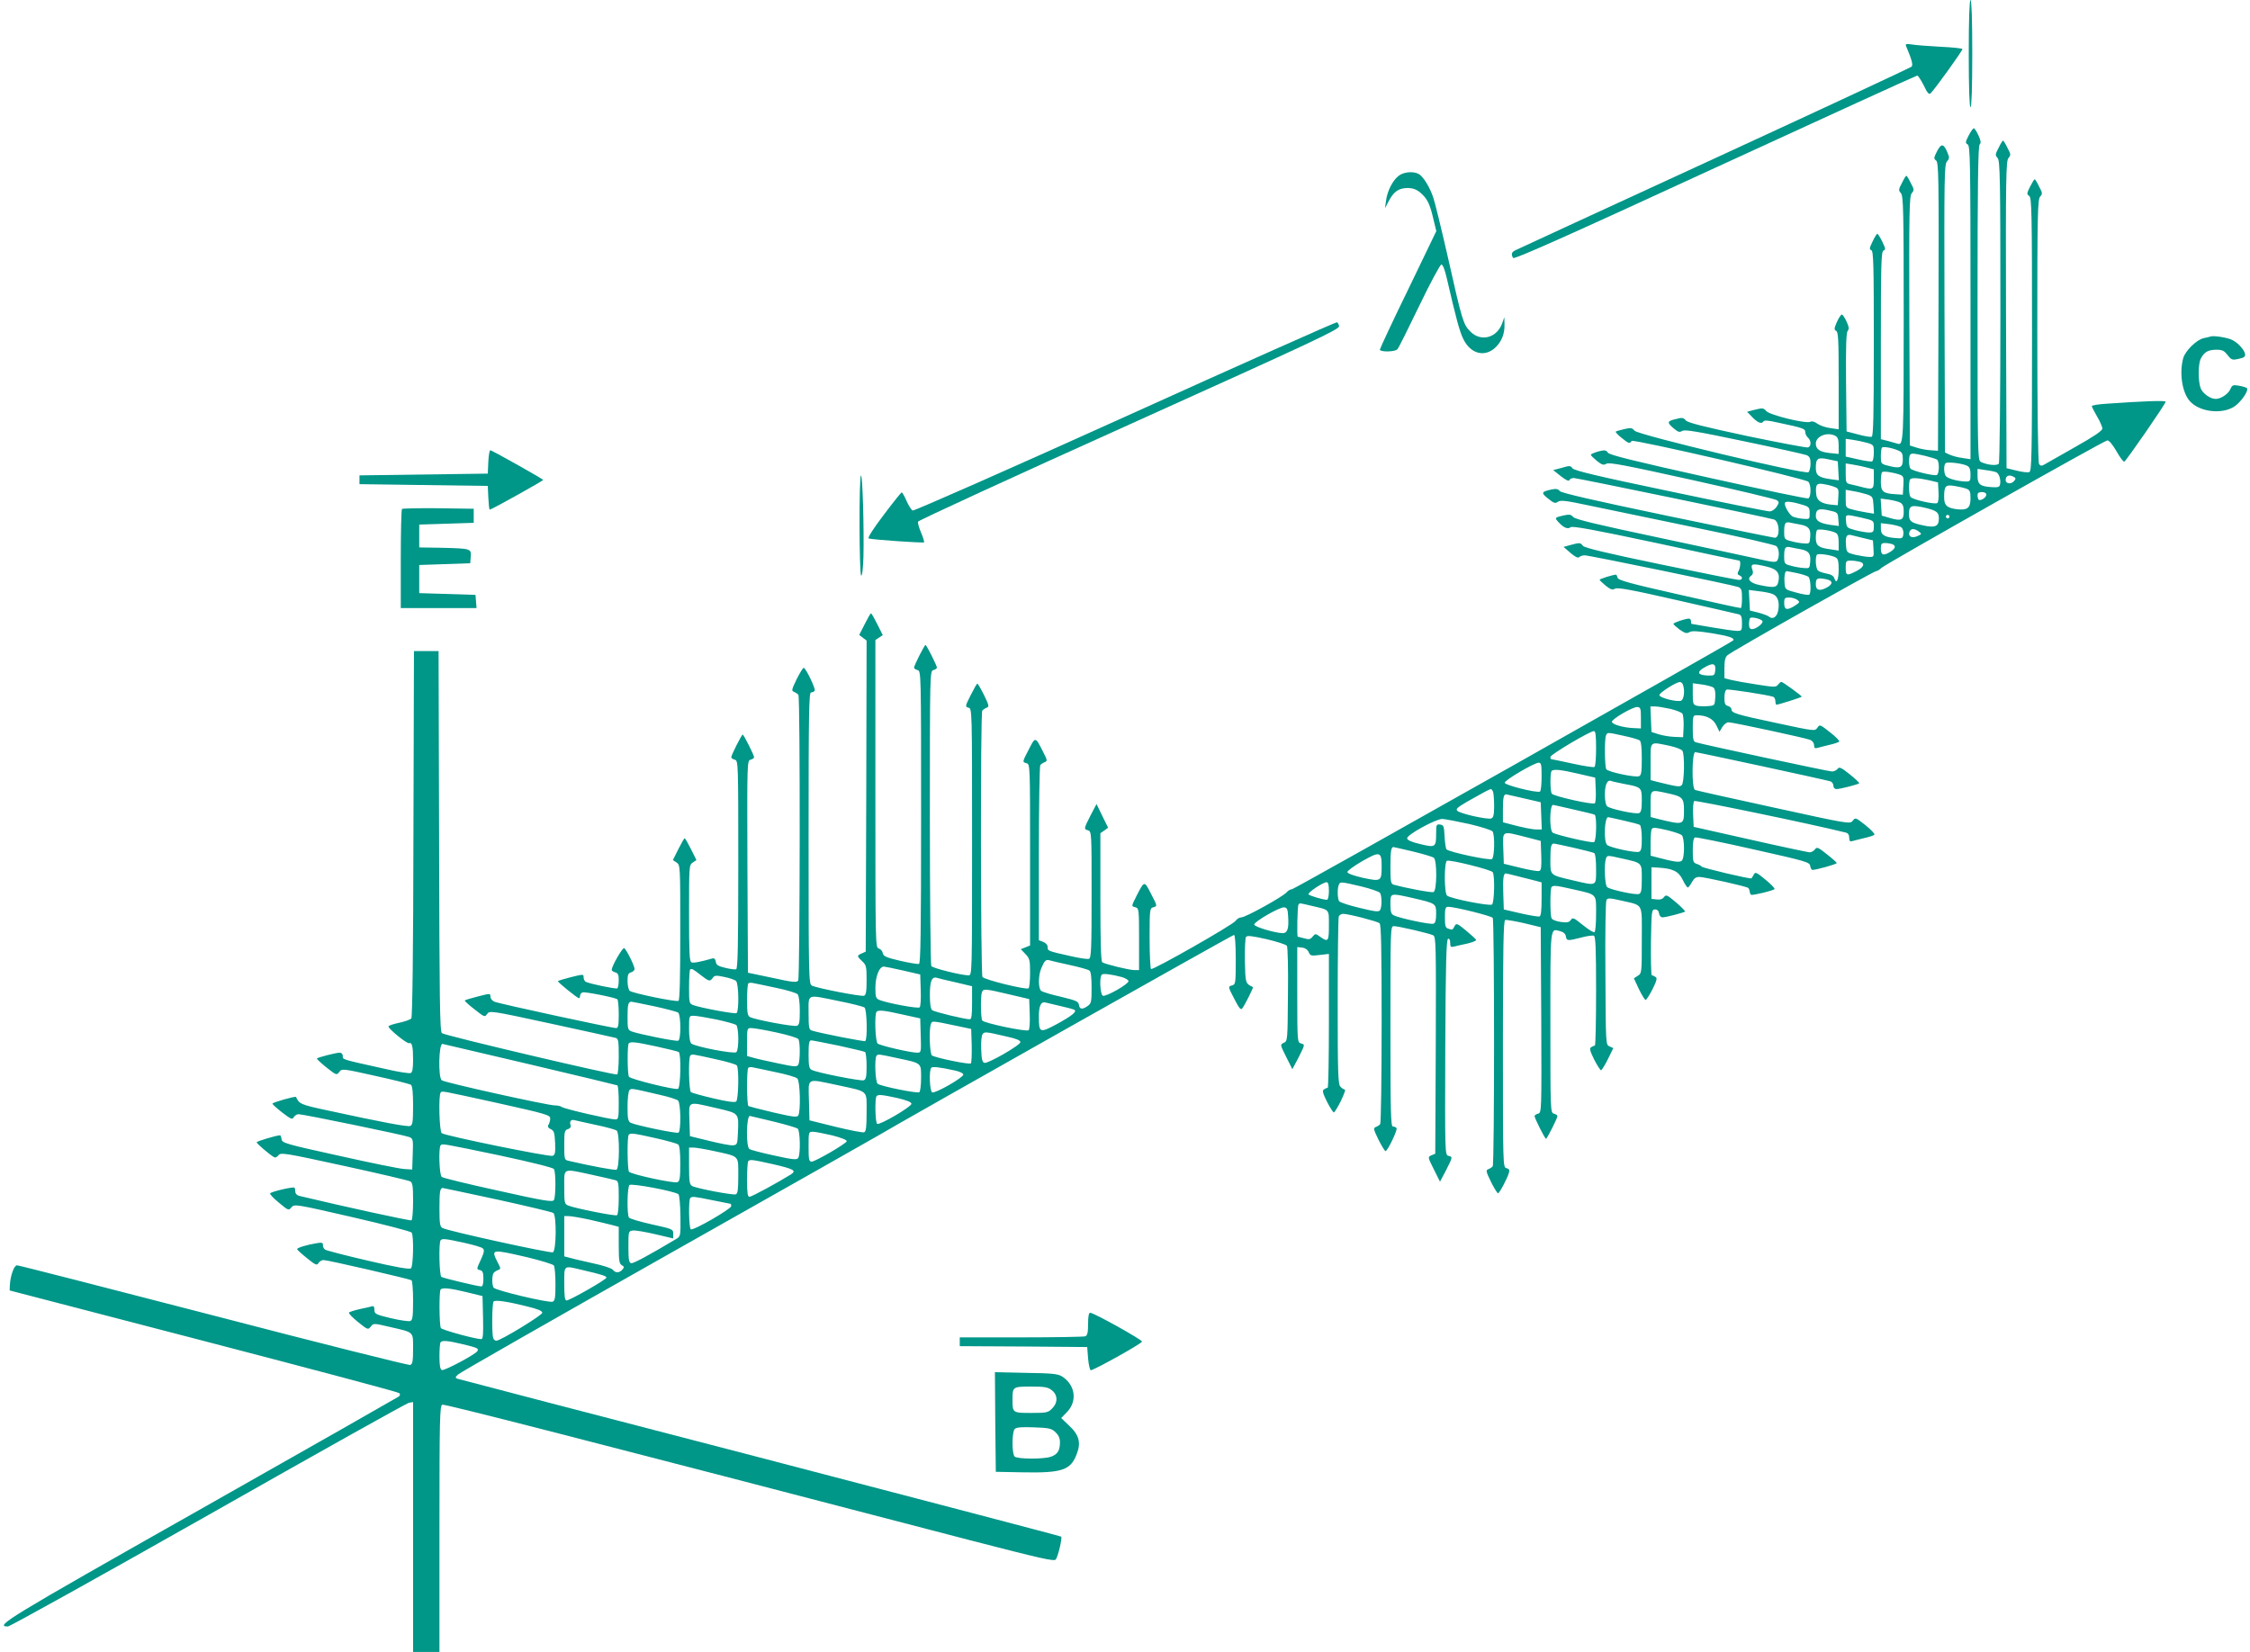 <?xml version="1.0" standalone="no"?>
<!DOCTYPE svg PUBLIC "-//W3C//DTD SVG 20010904//EN"
 "http://www.w3.org/TR/2001/REC-SVG-20010904/DTD/svg10.dtd">
<svg version="1.0" xmlns="http://www.w3.org/2000/svg"
 width="1280pt" height="940pt" viewBox="0 0 1280 940"
 preserveAspectRatio="xMidYMid meet">
<g transform="translate(0,940) scale(0.1,-0.1)"
fill="#009688" stroke="none">
<path d="M11200 9095 c0 -197 4 -305 10 -305 6 0 10 108 10 305 0 197 -4 305
-10 305 -6 0 -10 -108 -10 -305z"/>
<path d="M10845 9134 c31 -73 39 -104 30 -113 -6 -6 -510 -241 -1120 -522
-611 -281 -1120 -516 -1132 -522 -24 -11 -28 -23 -15 -45 6 -9 301 122 1149
513 628 289 1145 525 1150 525 5 0 21 -25 37 -56 20 -43 30 -54 39 -45 27 27
185 247 181 252 -2 4 -59 10 -126 13 -68 4 -141 9 -162 13 -35 5 -38 3 -31
-13z"/>
<path d="M11199 8628 c-19 -37 -19 -42 -5 -50 14 -8 16 -94 16 -900 l0 -891
-46 7 c-25 3 -58 12 -73 19 l-26 12 -3 819 c-2 747 -1 821 14 837 14 16 15 23
4 48 -22 55 -36 57 -60 11 -19 -38 -20 -43 -6 -53 15 -11 16 -95 14 -832 l-3
-820 -42 3 c-23 1 -59 8 -80 15 l-38 12 -3 709 c-2 634 0 711 14 727 14 16 14
21 -6 58 -11 23 -22 41 -25 41 -3 0 -14 -18 -25 -41 -20 -37 -20 -42 -6 -58
14 -16 16 -95 16 -712 0 -697 -1 -724 -34 -714 -6 2 -30 9 -53 15 l-43 11 0
533 c0 466 2 535 15 540 13 5 12 12 -7 51 -12 25 -25 45 -28 45 -3 0 -16 -20
-27 -44 -18 -37 -20 -45 -7 -50 12 -5 14 -82 14 -531 0 -411 -3 -527 -12 -530
-7 -3 -42 3 -78 13 l-65 17 -3 279 c-2 200 1 283 9 293 9 10 8 23 -6 53 -10
22 -22 40 -27 40 -5 0 -18 -19 -28 -42 -16 -37 -17 -44 -4 -51 12 -7 14 -54
14 -284 l0 -276 -47 7 c-27 3 -60 15 -74 25 -16 12 -31 16 -40 11 -23 -13
-231 38 -251 61 -15 18 -21 18 -63 8 l-46 -12 23 -24 c33 -36 59 -48 68 -33 6
10 25 9 86 -5 142 -30 154 -34 154 -54 0 -10 7 -24 15 -31 19 -16 20 -49 1
-56 -7 -3 -164 27 -347 65 -248 53 -338 76 -349 89 -13 16 -21 17 -58 7 -49
-11 -50 -20 -9 -54 24 -20 32 -22 47 -13 15 9 86 -3 352 -59 183 -38 343 -74
356 -79 17 -8 22 -18 22 -49 0 -21 -6 -43 -12 -48 -20 -15 -968 212 -989 236
-14 17 -21 18 -60 9 -24 -6 -46 -12 -47 -14 -7 -5 63 -63 75 -64 6 0 13 5 15
11 4 13 982 -213 1005 -232 17 -15 17 -88 0 -95 -8 -3 -264 51 -571 119 -418
93 -560 128 -569 141 -11 16 -18 16 -55 7 -23 -7 -42 -15 -42 -19 0 -4 16 -19
35 -35 29 -23 38 -25 53 -16 15 10 108 -8 487 -92 257 -57 475 -109 483 -115
14 -10 14 -14 -1 -38 -11 -15 -27 -26 -40 -26 -13 0 -267 51 -566 114 -412 86
-545 118 -555 131 -11 16 -17 16 -61 3 l-49 -13 44 -35 c28 -22 45 -30 48 -22
2 6 13 12 25 12 19 0 1101 -224 1139 -236 32 -10 36 -104 5 -104 -6 0 -282 56
-612 125 -426 89 -603 130 -612 141 -9 12 -20 14 -45 9 -60 -13 -63 -19 -21
-52 33 -27 41 -29 56 -18 14 10 44 7 175 -21 86 -18 359 -75 606 -126 247 -51
455 -98 462 -106 16 -15 18 -60 5 -81 -8 -12 -24 -11 -102 7 -52 12 -308 66
-569 122 -355 75 -479 105 -490 118 -13 15 -22 16 -55 9 -51 -12 -52 -13 -29
-38 29 -32 53 -42 69 -29 10 8 128 -13 484 -89 258 -56 472 -101 475 -101 10
0 7 -40 -4 -60 -7 -13 -6 -19 5 -24 21 -8 19 -26 -3 -26 -10 0 -211 40 -447
89 -304 63 -432 94 -440 105 -14 19 -18 19 -70 5 l-40 -11 39 -34 c27 -23 43
-31 50 -24 5 5 19 10 31 10 27 0 844 -169 873 -180 19 -8 22 -17 22 -65 0 -30
-3 -55 -7 -55 -5 -1 -163 34 -352 77 -279 63 -345 81 -349 96 -2 9 -6 17 -9
17 -16 0 -93 -24 -93 -29 0 -3 16 -18 35 -34 28 -22 38 -25 52 -17 14 9 95 -6
353 -65 184 -42 343 -78 353 -81 13 -4 17 -16 17 -50 0 -41 -2 -44 -27 -44
-16 0 -80 9 -143 20 -63 11 -116 20 -117 20 -2 0 -3 7 -3 15 0 8 -5 15 -11 15
-21 0 -89 -23 -89 -30 0 -4 16 -18 36 -33 30 -21 40 -23 55 -14 14 8 44 7 126
-6 99 -16 135 -28 122 -42 -17 -16 -2496 -1415 -2509 -1415 -9 0 -23 -8 -31
-18 -22 -25 -233 -142 -257 -142 -11 0 -26 -9 -33 -20 -16 -23 -469 -281 -481
-274 -4 3 -8 82 -8 176 0 161 1 170 20 175 25 7 25 6 -14 81 -36 71 -36 71
-80 -15 -31 -63 -31 -59 -6 -66 19 -5 20 -14 20 -181 l0 -176 -27 0 c-30 0
-163 33 -182 44 -8 5 -11 115 -11 371 l0 364 22 15 22 16 -33 67 -33 68 -34
-65 c-39 -77 -39 -77 -14 -85 20 -6 20 -15 20 -366 0 -306 -2 -360 -15 -365
-8 -3 -56 4 -107 16 -129 29 -128 29 -128 51 0 12 -10 23 -25 29 l-25 10 0
492 c0 271 4 498 8 504 4 6 15 13 25 17 16 6 16 11 -9 59 -44 87 -44 87 -80
16 -39 -75 -39 -74 -14 -81 20 -5 20 -14 20 -521 l0 -516 -27 -11 -26 -10 26
-27 c25 -26 27 -35 27 -109 0 -45 -4 -84 -9 -87 -15 -9 -252 49 -262 65 -10
17 -12 1499 -1 1515 4 6 15 13 25 17 15 6 14 12 -15 72 -18 36 -35 65 -38 65
-3 0 -20 -30 -38 -66 -32 -63 -32 -66 -12 -71 20 -5 20 -10 20 -764 0 -754 0
-759 -20 -759 -40 0 -205 41 -212 53 -4 7 -8 387 -8 845 0 826 0 834 20 839
11 3 20 9 20 14 0 12 -59 129 -65 129 -6 0 -65 -117 -65 -129 0 -5 9 -11 20
-14 20 -5 20 -14 20 -836 0 -656 -3 -833 -12 -836 -7 -2 -56 6 -108 18 -81 19
-95 26 -98 44 -2 11 -12 23 -23 26 -19 5 -19 22 -19 880 l0 875 21 14 21 14
-31 62 c-17 34 -33 62 -36 62 -3 0 -19 -28 -36 -62 l-31 -61 21 -16 21 -16 -2
-885 -3 -885 -22 -10 c-29 -12 -29 -16 2 -45 23 -21 25 -31 25 -107 0 -64 -3
-85 -15 -89 -15 -6 -269 43 -297 58 -17 8 -18 58 -18 838 0 716 2 830 14 830
8 0 17 4 21 10 6 10 -51 130 -63 130 -4 0 -22 -29 -40 -65 -29 -60 -30 -66
-15 -72 10 -4 21 -11 25 -17 11 -16 9 -1608 -1 -1625 -8 -13 -29 -11 -148 15
l-138 29 -3 603 c-2 597 -2 604 18 609 11 3 20 9 20 14 0 12 -59 129 -65 129
-6 0 -65 -117 -65 -129 0 -5 9 -11 20 -14 20 -5 20 -14 20 -596 0 -464 -3
-593 -12 -596 -7 -3 -35 1 -63 8 -40 9 -51 17 -53 35 -3 16 -9 21 -20 18 -67
-19 -106 -27 -118 -22 -12 4 -14 54 -14 279 0 269 0 275 21 289 l21 14 -31 62
c-17 34 -33 62 -36 62 -3 0 -19 -28 -36 -62 l-31 -62 21 -14 c21 -14 21 -18
21 -398 0 -254 -3 -385 -10 -389 -13 -8 -260 43 -278 57 -6 6 -12 31 -12 55 0
36 4 46 20 50 11 3 20 12 20 19 0 18 -46 111 -59 119 -9 5 -71 -102 -71 -124
0 -5 9 -11 20 -14 16 -4 20 -14 20 -45 0 -23 -4 -43 -8 -46 -9 -5 -163 27
-181 38 -6 4 -11 15 -11 26 0 17 -2 17 -71 0 -39 -10 -73 -20 -75 -23 -4 -4
110 -97 120 -97 3 0 6 6 6 14 0 8 6 16 14 19 13 5 180 -28 198 -39 4 -3 8 -41
8 -85 0 -64 -3 -79 -15 -79 -25 0 -668 139 -692 150 -13 5 -23 18 -23 29 0 19
-1 19 -71 1 -39 -10 -73 -20 -75 -23 -2 -2 22 -25 55 -50 57 -45 59 -46 72
-27 14 20 19 20 364 -55 193 -42 358 -78 368 -81 15 -5 17 -19 17 -104 0 -54
-4 -101 -9 -104 -12 -7 -980 221 -997 235 -12 9 -14 198 -16 1093 l-3 1081
-70 0 -70 0 -3 -1039 c-1 -679 -6 -1043 -12 -1051 -6 -7 -37 -18 -70 -25 -33
-7 -60 -16 -60 -21 0 -14 105 -99 117 -95 17 7 23 -18 23 -95 0 -51 -4 -71
-14 -75 -8 -3 -68 6 -133 21 -266 59 -253 55 -253 76 0 11 -7 19 -17 19 -21 0
-123 -26 -130 -33 -2 -3 22 -25 54 -51 57 -45 58 -45 73 -26 15 20 17 20 205
-22 105 -23 196 -46 203 -51 8 -7 12 -43 12 -119 0 -92 -3 -110 -16 -115 -16
-6 -156 20 -478 90 -145 31 -155 36 -172 75 -3 6 -134 -31 -134 -38 0 -4 25
-27 56 -51 50 -38 57 -41 65 -26 6 9 18 17 27 17 26 0 604 -119 630 -130 22
-9 23 -14 20 -97 l-3 -88 -45 3 c-25 1 -191 35 -370 75 -304 67 -325 73 -328
94 -2 13 -6 23 -8 23 -20 0 -134 -34 -134 -40 0 -7 71 -68 98 -84 8 -5 18 -1
26 10 13 17 33 14 372 -60 198 -43 367 -83 377 -88 14 -7 17 -24 17 -113 0
-57 -4 -106 -9 -109 -7 -4 -375 76 -638 139 -14 3 -23 13 -23 24 0 10 -2 20
-5 23 -7 6 -126 -21 -138 -32 -4 -4 18 -28 49 -53 55 -46 56 -46 72 -27 17 19
21 19 347 -56 182 -42 333 -81 337 -88 13 -20 9 -193 -4 -203 -9 -7 -85 6
-243 43 -126 29 -237 58 -245 63 -8 5 -14 17 -13 26 1 14 -5 16 -35 11 -56 -9
-112 -26 -112 -34 1 -4 26 -27 56 -51 49 -40 57 -43 66 -28 5 9 18 17 29 17
24 0 486 -107 500 -115 5 -4 9 -56 9 -116 0 -92 -3 -111 -16 -116 -9 -3 -59 4
-110 16 -88 21 -94 25 -94 48 0 16 -4 23 -13 20 -7 -2 -38 -10 -70 -16 -31 -7
-59 -16 -62 -20 -2 -5 21 -29 52 -54 55 -44 57 -45 72 -26 16 20 17 20 106 -1
143 -33 135 -25 135 -125 0 -69 -3 -87 -16 -92 -9 -3 -512 123 -1118 281 -606
157 -1109 286 -1119 286 -17 0 -38 -58 -41 -114 l-1 -29 1103 -287 c607 -158
1107 -291 1113 -297 7 -7 6 -13 -3 -20 -7 -5 -516 -295 -1131 -643 -1103 -624
-1170 -665 -1092 -665 11 0 524 285 1140 634 615 349 1129 637 1142 639 l23 4
0 -711 0 -711 75 0 75 0 0 700 c0 628 2 701 16 707 13 5 781 -192 3009 -773
387 -100 472 -120 481 -108 13 16 38 123 31 130 -3 3 -774 205 -1713 450 -940
244 -1715 446 -1723 449 -12 5 -11 9 5 24 10 10 539 312 1174 671 635 359
1180 667 1210 685 178 105 2021 1145 2030 1145 6 0 10 -51 10 -141 0 -132 -1
-141 -20 -146 -25 -7 -25 -6 14 -81 25 -49 35 -61 43 -50 14 17 65 120 61 121
-43 21 -43 20 -46 148 -1 68 2 130 6 137 7 10 31 7 117 -12 59 -14 112 -31
116 -38 5 -7 8 -132 6 -278 -2 -261 -2 -265 -24 -274 -21 -10 -21 -10 14 -80
l35 -70 34 64 c39 78 39 76 14 83 -19 5 -20 14 -20 277 l0 271 28 -3 c17 -2
31 -12 37 -26 9 -21 14 -22 63 -16 l52 6 0 -381 c0 -209 -3 -381 -7 -381 -5 0
-14 -4 -21 -9 -11 -6 -7 -21 17 -70 17 -33 35 -61 39 -61 4 0 22 29 40 65 17
36 28 65 23 65 -5 0 -17 7 -25 16 -14 14 -16 71 -16 484 0 258 3 475 6 484 3
9 15 16 25 16 30 0 192 -42 207 -53 9 -7 12 -133 12 -571 0 -308 -4 -566 -8
-572 -4 -6 -15 -13 -25 -17 -15 -6 -14 -12 15 -72 18 -36 36 -65 40 -65 12 0
69 120 63 130 -4 6 -13 10 -21 10 -12 0 -14 80 -14 570 0 556 0 570 19 570 27
0 202 -41 224 -52 16 -8 17 -46 15 -626 l-3 -617 -22 -9 c-21 -10 -21 -10 14
-80 l35 -70 34 64 c39 78 39 76 14 83 -20 5 -20 12 -18 618 2 479 6 613 16
617 7 2 12 -6 12 -23 0 -23 3 -26 23 -21 12 3 46 11 75 17 29 7 51 16 50 21
-2 4 -28 28 -58 53 -48 40 -55 43 -64 27 -13 -25 -13 -24 -35 -17 -18 5 -21
14 -21 66 0 51 3 59 19 59 38 0 246 -52 253 -63 10 -15 10 -1399 0 -1413 -4
-6 -15 -13 -25 -17 -15 -6 -14 -12 15 -72 18 -36 36 -65 40 -65 8 0 51 80 62
116 5 16 2 23 -14 27 -20 5 -20 10 -20 706 0 552 3 703 13 706 6 2 55 -6 107
-18 l95 -23 3 -528 c2 -521 2 -528 -18 -533 -11 -3 -20 -9 -20 -14 0 -12 59
-129 65 -129 6 0 65 117 65 129 0 5 -9 11 -20 14 -20 5 -20 14 -20 520 0 561
-3 534 57 518 18 -5 29 -15 31 -29 4 -26 10 -27 87 -7 32 9 65 13 72 11 10 -4
13 -69 13 -316 0 -170 -3 -310 -7 -310 -5 0 -14 -4 -21 -9 -11 -6 -7 -21 17
-70 17 -33 35 -61 39 -61 4 0 22 28 39 63 l31 63 -22 10 c-21 9 -21 11 -23
414 -2 223 1 411 6 419 7 12 20 11 82 -3 132 -31 119 -7 119 -225 0 -184 0
-189 -22 -203 l-23 -15 29 -62 c16 -33 33 -61 38 -61 4 0 22 28 39 61 24 49
28 64 17 70 -7 5 -16 9 -21 9 -4 0 -6 84 -5 188 3 179 4 187 23 187 13 0 21
-8 23 -22 2 -14 10 -23 20 -23 19 0 122 27 128 33 3 2 -21 26 -51 52 -51 43
-57 46 -69 30 -8 -11 -22 -16 -41 -13 l-30 3 0 90 0 90 38 -2 c84 -5 116 -21
139 -68 12 -25 25 -45 30 -45 4 0 14 14 23 30 12 22 22 30 43 30 31 -1 270
-54 278 -63 3 -3 7 -12 8 -21 1 -9 5 -17 9 -18 16 -2 128 25 132 33 3 4 -20
28 -52 54 -51 42 -57 45 -66 28 -6 -10 -11 -19 -13 -21 -4 -6 -279 59 -284 67
-3 5 -15 11 -27 15 -21 7 -23 14 -23 77 0 47 4 71 13 74 6 2 156 -28 332 -68
299 -67 320 -73 323 -94 2 -13 8 -23 13 -23 22 0 139 33 138 39 0 3 -25 26
-56 50 -50 40 -57 43 -68 28 -7 -10 -21 -17 -31 -17 -10 1 -163 33 -339 73
l-320 72 -3 69 c-2 38 1 73 6 78 6 6 668 -131 860 -179 15 -3 22 -13 22 -30 0
-18 4 -23 18 -19 9 3 40 10 67 17 28 6 54 15 58 19 5 4 -18 28 -50 54 -57 45
-58 45 -73 26 -15 -20 -21 -19 -450 75 -239 52 -441 97 -447 100 -20 7 -18
215 1 215 14 0 735 -156 769 -166 9 -3 17 -14 17 -25 0 -11 7 -19 18 -19 20 0
122 26 129 33 2 3 -22 25 -54 51 -49 39 -60 44 -69 31 -6 -8 -21 -15 -32 -15
-19 0 -732 153 -774 166 -15 4 -18 18 -18 80 0 70 1 74 23 74 55 0 93 -20 111
-57 l18 -37 16 27 c9 15 25 27 35 27 26 0 437 -89 465 -100 13 -6 22 -18 22
-30 0 -16 5 -20 18 -16 9 3 40 10 67 17 28 6 54 15 58 19 4 3 -19 28 -52 53
-57 45 -59 46 -72 26 -14 -20 -15 -20 -229 26 -236 50 -260 58 -260 79 0 7 -9
16 -20 19 -16 4 -20 14 -20 46 0 26 5 44 13 47 12 4 233 -30 265 -41 6 -2 12
-14 12 -25 0 -11 3 -20 6 -20 11 0 144 42 144 46 0 5 -108 84 -116 84 -4 0
-12 -7 -19 -16 -11 -15 -20 -15 -121 1 -60 9 -126 21 -146 26 l-38 10 0 58 c0
43 5 62 18 73 24 22 831 478 845 478 6 0 20 8 31 19 29 25 1265 723 1284 725
10 1 30 -23 52 -61 19 -34 39 -61 45 -60 10 4 234 327 235 341 0 8 -118 4
-332 -11 -49 -3 -88 -9 -88 -14 0 -4 14 -31 30 -59 17 -28 30 -59 30 -69 0
-12 -47 -44 -157 -106 -87 -49 -166 -94 -176 -100 -13 -7 -20 -6 -27 5 -6 9
-10 304 -10 759 0 662 2 746 16 762 14 16 14 21 -6 58 -11 23 -22 41 -25 41
-3 0 -14 -19 -26 -42 -19 -38 -20 -43 -5 -53 14 -11 16 -86 16 -789 0 -681 -2
-777 -15 -782 -8 -4 -41 0 -73 8 l-57 14 -3 874 c-2 783 0 875 14 891 14 16
14 21 -6 58 -11 23 -22 41 -25 41 -3 0 -14 -18 -25 -41 -20 -37 -20 -42 -6
-58 14 -16 16 -110 16 -872 0 -470 -4 -860 -9 -867 -9 -14 -68 -8 -103 10 -17
8 -18 61 -18 901 0 667 3 896 12 905 9 9 7 21 -7 52 -10 22 -22 40 -26 40 -5
0 -18 -19 -30 -42z m-758 -1708 c14 -8 19 -21 19 -57 l0 -46 -50 5 c-57 6 -80
21 -80 54 0 42 65 68 111 44z m182 -40 c36 -11 37 -13 37 -55 0 -24 -4 -46 -9
-50 -6 -3 -42 2 -80 11 l-71 16 0 50 0 51 43 -6 c23 -4 59 -11 80 -17z m177
-44 c21 -9 25 -18 25 -51 0 -47 -16 -53 -84 -35 -40 10 -41 12 -41 54 0 23 3
45 6 49 8 8 61 -2 94 -17z m152 -30 c31 -8 61 -17 67 -21 15 -9 14 -82 -1 -88
-19 -6 -142 24 -150 37 -10 14 -10 70 -1 79 9 9 19 8 85 -7z m-494 -85 l3 -54
-46 6 c-70 10 -85 22 -85 65 0 54 11 62 73 48 l52 -11 3 -54z m734 28 c13 -7
18 -21 18 -49 0 -37 -2 -40 -27 -40 -45 1 -105 17 -114 32 -11 16 -12 62 -1
72 9 10 99 -1 124 -15z m-569 -10 l37 -10 0 -54 c0 -61 -3 -63 -70 -46 -19 5
-47 12 -62 15 -26 6 -28 9 -28 62 l0 57 43 -7 c23 -4 59 -11 80 -17z m733 -26
c16 -6 28 -43 22 -70 -3 -15 -12 -17 -47 -15 -66 4 -81 16 -81 63 l0 41 46 -7
c26 -3 53 -9 60 -12z m-548 -14 c21 -8 23 -14 20 -61 l-3 -53 -44 3 c-69 4
-81 15 -81 71 0 26 3 51 7 54 7 8 64 -1 101 -14z m651 -35 c-17 -21 -49 -18
-49 5 0 23 19 32 43 19 15 -7 16 -12 6 -24z m-484 3 l50 -12 3 -54 c2 -30 -1
-58 -6 -63 -11 -11 -144 19 -154 35 -10 15 -10 91 -1 100 9 10 49 7 108 -6z
m-538 -38 c22 -8 24 -14 21 -56 l-3 -48 -35 3 c-59 6 -85 23 -88 61 -5 54 3
64 44 56 20 -3 47 -10 61 -16z m750 -10 c19 -7 23 -16 23 -53 0 -56 -16 -70
-75 -64 -59 7 -75 22 -75 68 0 65 7 73 58 65 25 -4 56 -11 69 -16z m-570 -31
c36 -12 38 -15 41 -62 l3 -49 -43 7 c-24 4 -60 11 -80 17 -38 10 -38 10 -38
61 l0 51 39 -7 c22 -3 57 -12 78 -18z m683 -3 c0 -16 -34 -38 -44 -28 -3 3 -6
15 -6 25 0 13 7 18 25 18 15 0 25 -6 25 -15z m-490 -45 c15 -8 20 -21 20 -51
0 -49 -13 -55 -77 -37 l-48 14 -3 48 -3 49 46 -6 c25 -4 55 -11 65 -17z m-550
-14 c31 -10 35 -15 35 -46 0 -35 0 -35 -39 -32 -22 2 -48 8 -58 13 -21 12 -51
66 -43 79 6 10 47 4 105 -14z m698 -17 c60 -15 72 -25 72 -59 0 -45 -21 -55
-88 -40 -71 15 -82 24 -82 65 0 50 13 54 98 34z m-500 -63 l3 -39 -46 6 c-61
9 -85 23 -85 50 0 39 16 46 73 33 51 -11 52 -12 55 -50z m133 8 c69 -16 69
-16 69 -50 0 -30 -3 -34 -27 -34 -16 0 -50 6 -78 13 -48 13 -50 15 -53 50 -4
43 -5 42 89 21z m499 6 c0 -5 -4 -10 -10 -10 -5 0 -10 5 -10 10 0 6 5 10 10
10 6 0 10 -4 10 -10z m-848 -45 c48 -9 60 -25 56 -72 -3 -37 -4 -38 -38 -35
-19 1 -52 7 -72 13 -36 9 -38 12 -38 53 0 49 6 59 35 52 11 -2 37 -8 57 -11z
m575 -16 c8 -7 13 -24 11 -38 -3 -24 -7 -26 -41 -23 -67 5 -87 18 -87 53 l0
32 51 -6 c28 -4 58 -12 66 -18z m-374 -31 c12 -6 17 -21 17 -55 l0 -46 -45 7
c-70 9 -85 21 -85 65 0 21 3 41 7 45 9 8 80 -2 106 -16z m472 8 c19 -14 19
-15 -8 -27 -31 -14 -54 -1 -44 25 8 20 27 20 52 2z m-310 -39 l50 -12 3 -47
c3 -47 2 -48 -25 -47 -15 0 -50 6 -78 12 -48 12 -50 13 -53 51 -5 53 3 68 30
61 13 -3 46 -11 73 -18z m159 -33 c25 -9 19 -27 -15 -47 -37 -21 -49 -15 -49
24 0 24 4 29 24 29 13 0 31 -3 40 -6z m-522 -29 c48 -9 60 -25 56 -72 -3 -37
-4 -38 -38 -35 -19 1 -52 7 -72 13 -36 9 -38 12 -38 53 0 49 6 59 35 52 11 -2
37 -8 57 -11z m201 -47 c13 -7 17 -22 17 -68 0 -60 -13 -87 -25 -50 -4 13 -19
22 -43 26 -20 4 -43 11 -49 17 -14 10 -18 79 -6 91 9 8 80 -2 106 -16z m135
-24 c34 -9 27 -31 -18 -54 -54 -28 -60 -26 -60 20 0 37 2 40 28 40 15 0 37 -3
50 -6z m-528 -28 c61 -14 79 -39 66 -90 -7 -30 -25 -32 -106 -15 -54 11 -74
34 -48 53 10 7 13 18 8 31 -14 38 -4 41 80 21z m172 -37 c29 -6 59 -16 66 -21
13 -12 17 -94 4 -102 -5 -3 -38 2 -73 12 -64 17 -64 17 -67 56 -3 37 2 66 12
66 3 0 29 -5 58 -11z m167 -35 c40 -8 40 -29 0 -49 -38 -20 -59 -13 -59 18 0
37 7 41 59 31z m-305 -84 c29 -11 41 -45 32 -94 -7 -37 -31 -53 -52 -35 -7 6
-35 16 -61 23 l-48 12 -3 59 -3 58 55 -7 c30 -3 66 -10 80 -16z m140 -33 c17
-13 16 -15 -17 -36 -43 -26 -57 -21 -57 20 0 25 4 29 28 29 16 0 36 -6 46 -13z
m-199 -119 c12 -11 -32 -47 -57 -48 -13 0 -18 8 -18 28 0 16 3 32 6 35 8 8 55
-2 69 -15z m-267 -280 c-3 -31 -5 -33 -41 -32 -57 2 -67 18 -26 43 51 31 71
28 67 -11z m-184 -84 c12 -31 6 -84 -10 -91 -24 -9 -124 16 -124 32 0 13 94
73 116 74 7 1 15 -6 18 -15z m174 -17 c8 -6 12 -27 10 -56 -3 -46 -3 -46 -42
-49 -22 -2 -50 -1 -63 2 -21 6 -23 12 -23 67 l0 61 53 -7 c28 -4 58 -12 65
-18z m-413 -172 l0 -60 -41 2 c-58 2 -124 21 -124 36 0 16 120 86 145 84 18
-2 20 -9 20 -62z m169 51 c32 -8 63 -20 67 -27 5 -8 8 -41 7 -74 l-3 -60 -50
2 c-28 1 -68 8 -90 15 l-40 13 -3 73 -3 72 28 0 c15 0 54 -7 87 -14z m-424
-225 c0 -55 -4 -102 -9 -105 -5 -4 -61 5 -125 19 -64 14 -118 25 -121 25 -3 0
-5 6 -5 13 0 13 225 147 248 147 9 0 12 -26 12 -99z m157 72 c43 -9 84 -21 91
-26 8 -6 12 -40 12 -104 0 -76 -3 -95 -16 -100 -22 -8 -176 24 -186 40 -9 14
-11 168 -2 191 8 20 6 20 101 -1z m262 -57 c35 -8 67 -20 72 -28 14 -22 11
-184 -4 -196 -13 -11 -24 -9 -139 19 l-38 10 0 104 c0 121 -7 115 109 91z
m-729 -175 c0 -44 -4 -82 -9 -85 -15 -10 -201 36 -201 50 0 15 167 113 193
114 15 0 17 -10 17 -79z m210 16 l95 -22 3 -69 c2 -38 -1 -73 -5 -77 -10 -10
-236 40 -245 55 -10 14 -10 120 -1 129 11 12 55 7 153 -16z m261 -58 c98 -18
99 -20 99 -95 0 -50 -4 -66 -16 -71 -19 -7 -163 23 -181 39 -8 6 -13 33 -13
67 0 57 14 86 36 77 7 -3 41 -10 75 -17z m-747 -45 c3 -9 6 -45 6 -80 0 -50
-4 -66 -16 -71 -20 -8 -175 26 -193 43 -11 10 -1 19 55 52 86 49 127 71 135
72 4 0 10 -7 13 -16z m993 -8 c85 -18 93 -27 93 -96 0 -86 -1 -86 -152 -49
l-38 10 0 68 c0 91 -3 89 97 67z m-817 -29 l95 -22 3 -78 3 -77 -28 0 c-27 0
-80 11 -155 31 l-38 10 0 73 c0 67 4 87 19 86 3 -1 49 -11 101 -23z m281 -63
c62 -14 116 -27 121 -30 13 -9 10 -152 -4 -156 -16 -6 -219 42 -235 54 -20 16
-17 158 2 158 1 0 53 -11 116 -26z m285 -63 c45 -10 87 -21 93 -25 6 -4 11
-36 11 -77 0 -54 -3 -71 -16 -76 -19 -7 -163 23 -181 39 -21 17 -16 159 6 158
3 0 43 -9 87 -19z m-877 -20 c68 -16 127 -35 132 -42 14 -22 11 -145 -3 -157
-13 -10 -243 39 -259 55 -4 4 -9 37 -11 73 -3 59 -5 65 -25 68 -21 3 -23 0
-23 -50 0 -80 -4 -82 -91 -61 -51 12 -74 23 -74 33 0 21 163 110 200 110 17
-1 86 -14 154 -29z m1130 -36 c36 -9 71 -21 78 -27 17 -14 18 -132 0 -146 -13
-11 -44 -6 -139 19 l-38 10 0 73 c0 40 3 76 7 79 9 10 19 9 92 -8z m-809 -38
l85 -22 3 -83 c2 -63 0 -84 -11 -88 -8 -3 -56 5 -108 18 l-94 23 -3 88 c-3
102 -10 99 128 64z m273 -61 c58 -13 110 -27 116 -30 7 -4 11 -41 11 -92 0
-99 7 -96 -134 -63 -131 31 -126 26 -126 118 0 73 4 91 20 91 4 0 55 -11 113
-24z m-916 -21 c58 -14 112 -30 120 -36 19 -17 18 -188 -2 -195 -11 -5 -154
22 -227 42 -16 5 -18 19 -18 103 0 86 4 111 17 111 2 0 51 -11 110 -25z m-177
-84 c0 -87 -3 -88 -107 -66 -56 13 -88 25 -88 33 0 7 38 35 85 62 100 57 110
55 110 -29z m1367 44 c117 -26 113 -23 113 -115 0 -65 -3 -82 -16 -87 -19 -7
-163 24 -181 39 -14 11 -18 132 -7 162 7 20 7 20 91 1z m-735 -78 c13 -21 9
-173 -4 -184 -13 -10 -228 32 -255 50 -18 11 -18 194 -1 199 19 7 251 -51 260
-65z m142 -23 c33 -8 78 -20 99 -25 l37 -10 0 -95 c0 -67 -4 -96 -12 -99 -7
-2 -56 6 -108 18 l-95 22 -3 89 c-3 87 1 116 14 116 3 0 34 -7 68 -16z m-1074
-84 c0 -28 -5 -50 -11 -50 -22 0 -100 23 -105 31 -6 10 83 69 103 69 9 0 13
-16 13 -50z m184 26 c54 -13 102 -30 107 -37 11 -18 11 -80 0 -98 -7 -11 -27
-9 -117 13 -59 14 -111 31 -116 38 -9 15 -11 70 -2 92 8 20 9 20 128 -8z
m1208 -17 c136 -31 128 -23 128 -139 0 -54 -4 -101 -9 -104 -5 -4 -35 15 -66
40 -52 42 -57 45 -69 29 -10 -14 -21 -16 -58 -11 -27 4 -49 13 -52 22 -8 21
-8 169 1 177 10 10 24 9 125 -14z m-915 -49 c133 -31 133 -31 133 -90 0 -36
-4 -52 -15 -56 -16 -7 -197 32 -227 48 -14 7 -18 21 -18 63 0 65 -3 64 127 35z
m-573 -45 c102 -24 96 -16 96 -111 0 -91 -4 -97 -49 -65 -27 19 -28 20 -44 1
-13 -16 -21 -17 -49 -9 -18 5 -34 9 -35 9 -6 0 -2 177 4 183 8 9 1 10 77 -8z
m-136 -59 c5 -70 -4 -96 -31 -96 -43 1 -162 36 -162 49 0 17 145 100 170 98
17 -2 21 -10 23 -51z m-1243 -277 c55 -12 106 -26 113 -32 8 -6 12 -39 12 -98
0 -79 -2 -89 -22 -103 -31 -22 -46 -20 -50 6 -3 20 -16 25 -102 46 -55 12
-106 28 -113 34 -17 14 -17 87 1 129 18 43 26 50 45 45 9 -3 61 -15 116 -27z
m-945 -32 l95 -22 3 -89 c2 -49 -1 -93 -6 -98 -9 -9 -185 24 -229 42 -20 8
-23 17 -23 68 0 66 22 122 48 122 9 -1 60 -11 112 -23z m-1149 -29 c43 -33 48
-34 64 -12 10 14 19 15 65 5 30 -6 60 -16 67 -23 16 -13 18 -173 3 -183 -10
-6 -205 30 -247 46 -22 8 -23 14 -23 102 0 52 3 97 6 100 8 8 17 3 65 -35z
m2392 -8 c20 -6 37 -17 37 -23 0 -17 -128 -90 -146 -83 -15 6 -21 106 -6 120
8 8 55 2 115 -14z m-945 -30 l92 -22 0 -94 c0 -70 -3 -94 -13 -94 -29 0 -202
42 -214 52 -9 7 -13 37 -13 87 0 79 11 105 40 97 8 -3 57 -15 108 -26z m-1023
-31 c63 -13 115 -29 123 -37 7 -10 12 -46 12 -94 0 -64 -3 -80 -16 -85 -18 -7
-236 34 -266 49 -15 7 -18 23 -18 97 0 48 3 91 7 95 4 4 17 5 28 2 11 -2 70
-14 130 -27z m1325 -37 l115 -27 3 -84 c2 -46 -1 -88 -6 -93 -11 -11 -254 40
-264 55 -9 14 -10 139 -2 161 8 21 19 20 154 -12z m-965 -39 c72 -14 136 -31
143 -36 14 -11 18 -182 4 -191 -7 -4 -257 45 -304 60 -16 5 -18 19 -18 100 0
112 -15 106 175 67z m-1053 -29 c68 -15 129 -31 136 -36 16 -14 17 -155 0
-160 -13 -5 -226 38 -265 53 -21 8 -23 15 -23 82 0 71 4 87 22 87 4 0 63 -12
130 -26z m2312 1 c37 -8 73 -18 78 -21 16 -10 -12 -33 -99 -81 -99 -53 -103
-51 -103 43 0 62 12 87 40 79 8 -2 46 -11 84 -20z m-899 -48 l100 -22 3 -98
c3 -96 2 -97 -21 -97 -37 0 -210 40 -224 52 -14 11 -19 169 -6 181 11 11 42 8
148 -16z m-1060 -28 c55 -12 106 -26 113 -31 15 -13 17 -139 1 -155 -12 -12
-234 31 -256 49 -8 7 -13 37 -13 84 0 74 0 74 27 74 15 0 72 -10 128 -21z
m1370 -37 l80 -17 3 -94 c1 -52 -1 -98 -5 -102 -8 -8 -198 31 -221 45 -13 8
-18 150 -6 180 7 18 6 18 149 -12z m-1028 -37 c65 -14 121 -31 125 -38 11 -17
10 -129 -1 -146 -8 -13 -24 -11 -114 8 -58 12 -121 26 -141 32 l-36 10 0 79
c0 79 0 80 25 80 14 0 78 -11 142 -25z m1313 -24 c51 -11 75 -21 75 -31 0 -17
-182 -122 -204 -118 -13 3 -17 19 -19 77 -2 44 2 78 8 87 12 14 16 14 140 -15z
m-959 -51 c78 -17 145 -33 150 -36 5 -3 9 -39 9 -80 0 -58 -3 -76 -16 -81 -16
-6 -266 43 -296 59 -15 7 -18 23 -18 88 0 64 3 80 15 80 8 0 78 -14 156 -30z
m-1035 -5 c64 -14 120 -28 125 -31 15 -9 11 -204 -4 -210 -19 -7 -270 55 -279
69 -9 15 -10 181 -1 190 11 11 38 8 159 -18z m-724 -101 c271 -64 496 -118
500 -120 5 -3 8 -48 8 -100 0 -85 -2 -94 -19 -94 -31 0 -295 61 -305 71 -6 5
-24 9 -40 9 -41 0 -628 130 -643 143 -21 16 -17 207 4 207 1 0 224 -52 495
-116z m1054 30 c65 -14 122 -30 126 -37 13 -21 9 -193 -4 -205 -9 -6 -50 -1
-130 18 -64 15 -121 31 -127 35 -12 7 -16 197 -4 208 9 10 9 10 139 -19z
m1034 6 c146 -31 140 -26 140 -114 0 -41 -5 -78 -10 -81 -12 -8 -220 34 -237
48 -14 10 -19 148 -6 160 9 9 7 10 113 -13z m-687 -81 c60 -12 115 -28 123
-36 16 -16 20 -188 5 -211 -6 -11 -34 -7 -142 18 -73 17 -137 34 -141 36 -10
6 -11 208 -1 218 4 4 17 5 28 2 11 -2 69 -14 128 -27z m1017 10 c30 -6 50 -16
50 -24 0 -17 -159 -108 -177 -101 -14 6 -19 127 -5 140 7 8 46 4 132 -15z
m-664 -84 c178 -39 164 -25 164 -154 0 -83 -3 -110 -14 -114 -7 -3 -80 11
-162 31 l-149 37 -3 113 c-3 133 -18 125 164 87z m-1012 -55 c50 -11 96 -26
103 -32 16 -13 18 -173 3 -183 -11 -7 -244 42 -272 56 -15 8 -18 24 -18 92 0
46 5 88 11 94 11 11 11 11 173 -27z m-926 -46 c279 -62 302 -69 302 -88 0 -12
-4 -27 -9 -35 -7 -11 -4 -18 12 -26 19 -9 22 -20 25 -78 2 -56 0 -68 -14 -74
-20 -7 -613 114 -631 129 -14 11 -19 219 -6 231 9 10 -7 13 321 -59z m2277 28
c54 -13 80 -23 80 -33 0 -17 -181 -123 -195 -114 -11 7 -14 148 -3 158 10 10
30 8 118 -11z m-1027 -58 c128 -30 125 -26 120 -139 -3 -66 -4 -70 -28 -72
-14 -2 -74 10 -135 25 l-110 27 -3 93 c-3 110 -14 105 156 66z m319 -75 c70
-17 134 -36 141 -41 14 -12 17 -145 3 -167 -8 -12 -29 -10 -138 14 -70 15
-134 32 -140 37 -20 16 -17 188 3 188 1 0 60 -14 131 -31z m-1007 -20 c58 -12
111 -27 118 -32 18 -14 17 -216 -1 -223 -11 -4 -145 21 -274 51 -22 5 -23 10
-23 90 0 76 2 84 21 90 13 4 18 12 15 22 -8 21 3 35 22 29 10 -2 64 -15 122
-27z m1346 -60 c50 -13 83 -26 81 -33 -5 -15 -178 -115 -199 -116 -16 0 -18
11 -18 85 0 84 0 85 25 85 14 0 64 -10 111 -21z m-1008 -15 c64 -14 123 -31
130 -36 8 -7 12 -42 12 -110 0 -81 -3 -100 -16 -105 -22 -8 -266 45 -276 60
-9 15 -11 201 -1 210 10 11 26 9 151 -19z m-889 -98 c182 -39 307 -70 312 -78
12 -17 11 -159 0 -177 -8 -12 -59 -4 -318 54 -169 37 -314 72 -320 78 -14 10
-19 168 -6 180 10 10 6 11 332 -57z m1224 24 c146 -32 137 -23 137 -140 0 -78
-3 -102 -14 -106 -16 -6 -221 33 -248 47 -15 8 -18 25 -18 114 l0 105 25 0
c14 0 67 -9 118 -20z m332 -74 c122 -28 138 -37 104 -59 -77 -48 -223 -127
-235 -127 -11 0 -14 20 -14 98 0 54 3 102 7 105 10 10 22 9 138 -17z m-1027
-61 c64 -14 125 -28 135 -31 15 -5 17 -19 17 -99 0 -52 -4 -97 -10 -100 -11
-6 -238 39 -277 55 -22 9 -23 15 -23 105 0 112 -13 107 158 70z m492 -111 c5
-5 10 -61 11 -124 1 -113 1 -115 -24 -130 -156 -93 -243 -140 -256 -138 -13 3
-16 19 -16 93 0 89 0 90 26 93 14 2 71 -8 127 -21 l102 -24 0 27 c0 25 -3 27
-122 53 -67 15 -125 32 -130 39 -12 19 -10 172 3 185 11 11 262 -36 279 -53z
m-1030 -30 c168 -37 311 -71 318 -76 19 -16 17 -217 -3 -224 -15 -6 -596 121
-627 138 -15 7 -18 24 -18 112 0 95 3 116 19 116 3 0 143 -30 311 -66z m1225
-4 c53 -11 99 -20 101 -20 2 0 4 -6 4 -13 0 -16 -216 -141 -230 -132 -11 7
-14 168 -3 178 10 10 21 9 128 -13z m-702 -110 c50 -12 109 -25 130 -31 l37
-10 0 -104 c0 -88 3 -106 17 -114 14 -8 15 -12 4 -25 -17 -20 -40 -21 -55 -1
-6 8 -54 24 -106 35 -52 12 -112 25 -132 31 l-38 10 0 114 0 115 25 0 c14 0
67 -9 118 -20z m-716 -131 c54 -12 104 -26 110 -33 10 -9 7 -23 -12 -65 -24
-52 -25 -53 -5 -58 16 -4 20 -14 20 -49 0 -29 -4 -44 -12 -44 -21 0 -215 47
-227 54 -12 8 -16 198 -4 209 10 10 24 9 130 -14z m362 -83 c79 -19 147 -40
152 -47 5 -8 9 -56 9 -107 0 -77 -3 -94 -16 -99 -22 -8 -326 64 -336 80 -10
15 -10 68 0 83 4 6 15 13 25 17 17 6 17 9 -3 46 -37 74 -35 74 169 27z m311
-72 c113 -26 140 -35 140 -44 0 -11 -209 -130 -227 -130 -10 0 -13 26 -13 95
0 109 -6 104 100 79z m-655 -127 l90 -22 3 -123 c2 -94 0 -122 -10 -122 -33 0
-223 52 -230 63 -9 15 -11 211 -1 220 11 11 54 7 148 -16z m340 -80 c63 -15
90 -26 90 -37 0 -14 -236 -158 -261 -159 -7 -1 -15 6 -18 15 -9 23 -7 199 2
208 9 10 76 1 187 -27z m-362 -216 c83 -20 92 -24 83 -39 -11 -19 -188 -113
-202 -108 -10 4 -14 25 -14 79 0 41 3 77 7 80 10 11 43 8 126 -12z"/>
<path d="M7956 8399 c-34 -27 -64 -86 -71 -141 l-6 -43 21 40 c28 54 57 75
107 75 30 0 50 -7 73 -26 39 -34 54 -62 74 -149 l17 -70 -160 -332 c-89 -182
-161 -337 -161 -342 0 -15 87 -14 100 2 6 6 62 118 124 247 62 129 119 235
126 235 8 0 20 -31 31 -80 54 -233 73 -304 95 -347 40 -79 115 -101 175 -51
39 34 59 79 58 135 l-1 43 -12 -34 c-30 -84 -121 -108 -181 -48 -41 41 -47 62
-129 427 -36 158 -73 309 -82 335 -20 61 -58 121 -83 135 -32 17 -86 12 -115
-11z"/>
<path d="M6401 7029 c-657 -297 -1201 -537 -1209 -534 -7 3 -23 28 -35 55 -12
28 -24 49 -28 48 -4 -2 -51 -60 -104 -131 -60 -79 -91 -129 -83 -131 21 -7
311 -27 315 -22 2 2 -5 27 -17 55 -12 28 -20 56 -17 63 3 7 543 256 1201 552
1046 472 1197 542 1194 560 -2 10 -7 21 -13 22 -5 2 -548 -240 -1204 -537z"/>
<path d="M12575 7485 c-5 -2 -22 -6 -38 -9 -41 -9 -105 -72 -117 -114 -23 -86
-6 -196 38 -245 53 -59 173 -76 247 -34 39 22 91 95 77 109 -4 3 -24 10 -44
13 -34 6 -39 5 -50 -20 -12 -27 -54 -55 -83 -55 -30 0 -72 29 -85 59 -16 39
-16 142 1 172 19 36 40 48 86 49 35 0 46 -5 65 -30 22 -28 27 -30 63 -22 32 7
39 12 37 28 -5 24 -39 62 -72 79 -26 14 -108 27 -125 20z"/>
<path d="M2778 6773 l-3 -68 -365 -5 -365 -5 0 -25 0 -25 365 -5 365 -5 3 -67
c2 -38 5 -68 8 -68 10 0 304 164 304 169 0 5 -276 160 -300 169 -5 2 -10 -27
-12 -65z"/>
<path d="M4898 6694 c-12 -11 -10 -562 1 -569 6 -3 11 41 13 107 4 158 -5 471
-14 462z"/>
<path d="M2287 6504 c-4 -4 -7 -133 -7 -286 l0 -278 216 0 215 0 -3 38 -3 37
-160 5 -160 5 0 80 0 80 145 5 145 5 3 37 c4 46 1 47 -168 51 l-125 2 0 65 0
65 155 5 155 5 0 40 0 40 -201 3 c-110 1 -203 -1 -207 -4z"/>
<path d="M6190 1866 c0 -49 -4 -65 -16 -70 -9 -3 -173 -6 -365 -6 l-349 0 0
-25 0 -25 363 -2 362 -3 5 -64 c3 -36 10 -66 15 -68 12 -3 288 150 292 163 3
9 -274 164 -295 164 -8 0 -12 -21 -12 -64z"/>
<path d="M5662 1308 l3 -283 158 -3 c219 -4 268 13 302 103 26 66 14 110 -43
163 l-45 43 32 33 c61 62 49 154 -26 203 -23 15 -54 19 -205 21 l-178 4 2
-284z m322 181 c34 -27 35 -71 1 -104 -22 -23 -32 -25 -118 -25 -106 0 -107 0
-107 75 0 74 1 75 105 75 78 0 96 -3 119 -21z m21 -239 c17 -16 25 -34 25 -57
0 -47 -14 -69 -51 -82 -43 -15 -192 -14 -207 1 -16 16 -16 140 1 157 9 9 39
12 109 9 86 -3 100 -6 123 -28z"/>
</g>
</svg>
